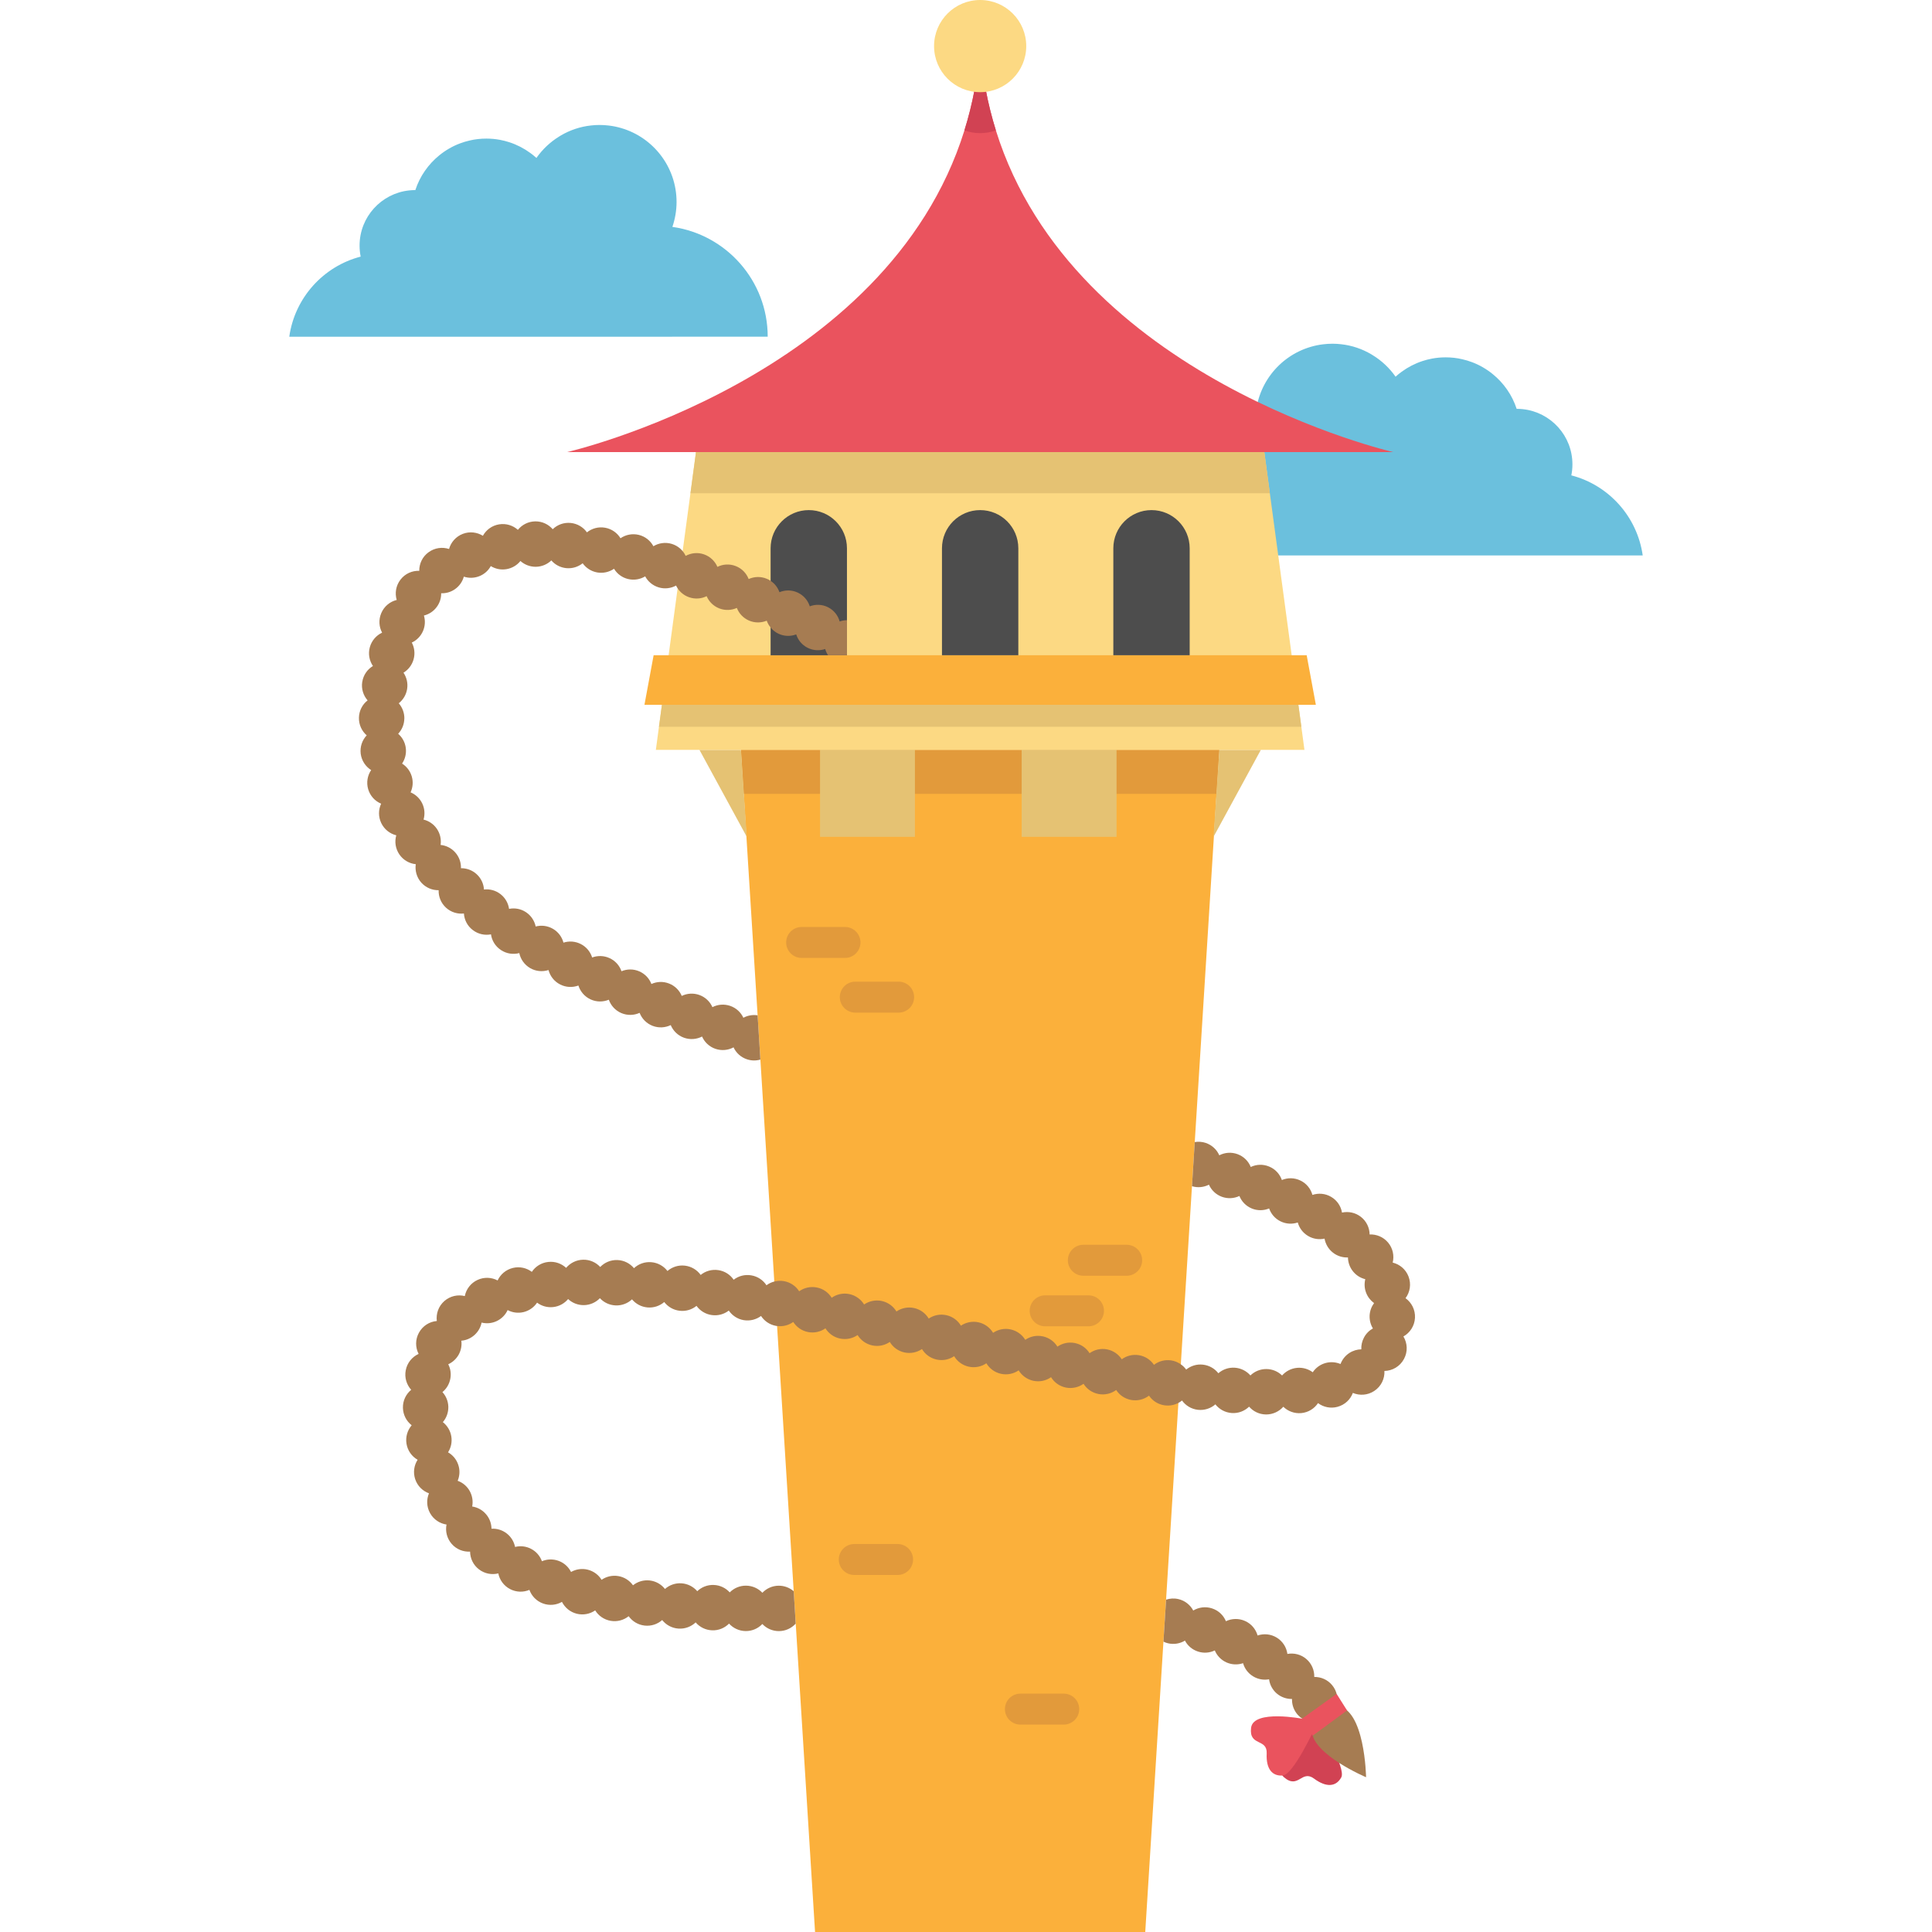 <?xml version="1.0" encoding="iso-8859-1"?>
<!-- Generator: Adobe Illustrator 18.0.0, SVG Export Plug-In . SVG Version: 6.00 Build 0)  -->
<!DOCTYPE svg PUBLIC "-//W3C//DTD SVG 1.1//EN" "http://www.w3.org/Graphics/SVG/1.1/DTD/svg11.dtd">
<svg version="1.1" id="Capa_1" xmlns="http://www.w3.org/2000/svg" xmlns:xlink="http://www.w3.org/1999/xlink" x="0px" y="0px"
	 viewBox="0 0 468.089 468.089" style="enable-background:new 0 0 468.089 468.089;" xml:space="preserve">
<g>
	<path style="fill:#D14253;" d="M316.31,418.906c0,0-8.702,8.722-5.216,11.702c3.486,2.98,4.253-1.923,7.274,0.316
		s5.354,1.959,6.598-0.294c1.245-2.253-5.256-12.857-5.256-12.857L316.31,418.906z"/>
	<polygon style="fill:#FBB03B;" points="295.423,181.679 294.753,192.339 277.473,468.089 197.473,468.089 180.193,192.339 
		179.524,181.679 	"/>
	<path style="fill:#6BC0DD;" d="M147.512,30.418c1.034,0.12,2.045,0.331,3.019,0.619c7.74,2.267,13.387,9.43,13.387,17.898
		c0,2.117-0.367,4.138-1.01,6.038c13.051,1.834,23.094,13.051,23.094,26.606H70.087c1.329-9.43,8.245-17.056,17.296-19.407
		c-0.174-0.866-0.265-1.756-0.265-2.676c0-6.922,5.244-12.624,11.974-13.357c0.481-0.054,0.968-0.084,1.467-0.084
		c0.024,0,0.042,0.012,0.066,0.012c1.095-3.356,3.139-6.273,5.816-8.438c1.485-1.209,3.163-2.189,4.986-2.875
		c0.764-0.289,1.552-0.529,2.364-0.71c1.299-0.313,2.658-0.463,4.047-0.463c1.125,0,2.231,0.102,3.296,0.301
		c0.794,0.15,1.57,0.349,2.321,0.595c1.822,0.601,3.518,1.479,5.028,2.586c0.517,0.373,1.016,0.776,1.485,1.203
		c1.461-2.087,3.344-3.867,5.515-5.196c0.114-0.078,0.235-0.15,0.349-0.217c2.201-1.305,4.691-2.165,7.349-2.454
		c0.686-0.084,1.377-0.12,2.081-0.12C146.021,30.279,146.773,30.328,147.512,30.418z"/>
	<path style="fill:#6BC0DD;" d="M320.577,83.418c-1.034,0.12-2.045,0.331-3.019,0.619c-7.74,2.267-13.387,9.43-13.387,17.898
		c0,2.117,0.367,4.138,1.01,6.038c-13.051,1.834-23.094,13.051-23.094,26.606h115.915c-1.329-9.43-8.245-17.056-17.296-19.407
		c0.174-0.866,0.265-1.756,0.265-2.676c0-6.922-5.244-12.624-11.974-13.357c-0.481-0.054-0.968-0.084-1.467-0.084
		c-0.024,0-0.042,0.012-0.066,0.012c-1.095-3.356-3.139-6.273-5.816-8.438c-1.485-1.209-3.163-2.189-4.986-2.875
		c-0.764-0.289-1.552-0.529-2.364-0.71c-1.299-0.313-2.658-0.463-4.047-0.463c-1.125,0-2.231,0.102-3.296,0.301
		c-0.794,0.15-1.57,0.349-2.321,0.595c-1.822,0.601-3.518,1.479-5.028,2.586c-0.517,0.373-1.016,0.776-1.485,1.203
		c-1.461-2.087-3.344-3.867-5.515-5.196c-0.114-0.078-0.235-0.15-0.349-0.217c-2.201-1.305-4.691-2.165-7.349-2.454
		c-0.686-0.084-1.377-0.12-2.081-0.12C322.069,83.279,321.317,83.328,320.577,83.418z"/>
	<polygon style="fill:#E29A3B;" points="295.423,181.679 294.753,192.339 180.193,192.339 179.524,181.679 	"/>
	<rect x="198.678" y="168.264" style="fill:#E5C273;" width="22.989" height="34.485"/>
	<rect x="247.532" y="168.264" style="fill:#E5C273;" width="22.989" height="34.485"/>
	<polygon style="fill:#E5C273;" points="169.462,181.675 180.933,202.749 179.52,181.675 	"/>
	<polygon style="fill:#E5C273;" points="305.485,181.675 294.014,202.749 295.427,181.675 	"/>
	<polygon style="fill:#FCD983;" points="316.044,181.679 158.903,181.679 159.653,176.089 161.274,164.089 167.284,119.509 
		168.623,109.539 306.324,109.539 307.663,119.509 313.673,164.089 315.294,176.089 	"/>
	<path style="fill:#EA535E;" d="M337.574,109.539h-200.2c0,0,77.54-17.8,96.29-77.95c1.98-6.33,3.3-13.12,3.81-20.42
		c0.51,7.3,1.83,14.09,3.81,20.42C260.034,91.739,337.574,109.539,337.574,109.539z"/>
	<path style="fill:#D14253;" d="M241.284,31.589c-1.19,0.43-2.47,0.67-3.81,0.67s-2.62-0.24-3.81-0.67
		c1.98-6.33,3.3-13.12,3.81-20.42C237.983,18.469,239.304,25.259,241.284,31.589z"/>
	<polygon style="fill:#E5C273;" points="315.294,176.089 159.653,176.089 161.274,164.089 313.673,164.089 	"/>
	<polygon style="fill:#FBB03B;" points="318.807,170.756 156.14,170.756 158.361,158.756 316.586,158.756 	"/>
	<path style="fill:#4D4D4D;" d="M205.203,132.839v25.92h-18.5v-25.92c0-5.11,4.15-9.25,9.25-9.25
		C201.064,123.589,205.203,127.729,205.203,132.839z"/>
	<path style="fill:#4D4D4D;" d="M278.989,123.589L278.989,123.589c-5.109,0-9.25,4.141-9.25,9.25v25.917h18.5v-25.917
		C288.239,127.731,284.098,123.589,278.989,123.589z"/>
	<path style="fill:#4D4D4D;" d="M237.473,123.589L237.473,123.589c-5.109,0-9.25,4.141-9.25,9.25v25.917h18.5v-25.917
		C246.723,127.731,242.582,123.589,237.473,123.589z"/>
	<polygon style="fill:#E5C273;" points="307.663,119.509 167.284,119.509 168.623,109.539 306.324,109.539 	"/>
	<circle style="fill:#FCD983;" cx="237.473" cy="11.167" r="11.167"/>
	<path style="fill:#E29A3B;" d="M204.723,232.089h-10.5c-2.071,0-3.75-1.679-3.75-3.75v0c0-2.071,1.679-3.75,3.75-3.75h10.5
		c2.071,0,3.75,1.679,3.75,3.75v0C208.473,230.411,206.795,232.089,204.723,232.089z"/>
	<path style="fill:#E29A3B;" d="M217.723,245.339h-10.5c-2.071,0-3.75-1.679-3.75-3.75v0c0-2.071,1.679-3.75,3.75-3.75h10.5
		c2.071,0,3.75,1.679,3.75,3.75v0C221.473,243.661,219.795,245.339,217.723,245.339z"/>
	<path style="fill:#E29A3B;" d="M272.973,309.089h-10.5c-2.071,0-3.75-1.679-3.75-3.75l0,0c0-2.071,1.679-3.75,3.75-3.75h10.5
		c2.071,0,3.75,1.679,3.75,3.75l0,0C276.723,307.411,275.045,309.089,272.973,309.089z"/>
	<path style="fill:#E29A3B;" d="M217.473,381.589h-10.5c-2.071,0-3.75-1.679-3.75-3.75l0,0c0-2.071,1.679-3.75,3.75-3.75h10.5
		c2.071,0,3.75,1.679,3.75,3.75l0,0C221.223,379.911,219.545,381.589,217.473,381.589z"/>
	<path style="fill:#E29A3B;" d="M263.723,321.339h-10.5c-2.071,0-3.75-1.679-3.75-3.75l0,0c0-2.071,1.679-3.75,3.75-3.75h10.5
		c2.071,0,3.75,1.679,3.75,3.75l0,0C267.473,319.661,265.795,321.339,263.723,321.339z"/>
	<path style="fill:#E29A3B;" d="M257.723,417.839h-10.5c-2.071,0-3.75-1.679-3.75-3.75l0,0c0-2.071,1.679-3.75,3.75-3.75h10.5
		c2.071,0,3.75,1.679,3.75,3.75l0,0C261.473,416.161,259.795,417.839,257.723,417.839z"/>
	<path style="fill:#A67C52;" d="M100.733,209.379c-1.56-0.16-3.04-0.99-3.99-2.39c-0.95-1.41-1.17-3.1-0.73-4.61
		c-1.54-0.38-2.9-1.42-3.64-2.96c-0.74-1.54-0.7-3.26-0.03-4.7c-1.47-0.61-2.65-1.86-3.14-3.5c-0.48-1.64-0.17-3.33,0.72-4.64
		c-1.34-0.85-2.31-2.27-2.53-3.96c-0.21-1.7,0.37-3.31,1.45-4.46c-1.19-1.04-1.92-2.58-1.88-4.28c0.04-1.71,0.85-3.22,2.1-4.19
		c-1.04-1.19-1.56-2.81-1.3-4.49h0.01c0.26-1.66,1.24-3.03,2.58-3.84c-0.87-1.29-1.2-2.94-0.75-4.56c0.45-1.61,1.57-2.86,2.97-3.52
		c-0.75-1.4-0.88-3.12-0.21-4.71c0.7-1.67,2.12-2.81,3.75-3.21c-0.48-1.63-0.21-3.45,0.9-4.9c1.12-1.48,2.84-2.22,4.56-2.16
		c-0.01-1.73,0.77-3.43,2.27-4.51c1.49-1.08,3.33-1.31,4.95-0.78c0.45-1.62,1.65-3.02,3.35-3.67c1.66-0.63,3.44-0.4,4.85,0.47
		c0.79-1.43,2.2-2.49,3.94-2.77c1.7-0.27,3.34,0.26,4.54,1.33c0.99-1.23,2.51-2.03,4.22-2.05c1.68-0.02,3.19,0.72,4.22,1.9
		c1.11-1.08,2.68-1.68,4.34-1.52c1.65,0.16,3.06,1.03,3.95,2.28c1.2-0.96,2.78-1.41,4.41-1.12c1.61,0.29,2.93,1.25,3.72,2.55
		c1.25-0.86,2.84-1.2,4.43-0.82c1.58,0.39,2.83,1.42,3.54,2.75c1.29-0.78,2.89-1.03,4.44-0.57c1.55,0.47,2.74,1.55,3.38,2.91
		c1.32-0.72,2.92-0.9,4.44-0.37c1.52,0.53,2.66,1.66,3.25,3.03c1.34-0.66,2.94-0.78,4.44-0.19c1.5,0.58,2.59,1.75,3.13,3.14
		c1.36-0.61,2.96-0.68,4.43-0.05c0.32,0.14,0.62,0.3,0.89,0.49c1.02,0.67,1.75,1.65,2.14,2.75c1.37-0.57,2.97-0.59,4.42,0.09
		c1.46,0.68,2.48,1.91,2.93,3.33c1.39-0.53,2.99-0.5,4.42,0.22c1.44,0.73,2.42,2,2.82,3.45c0.56-0.2,1.15-0.31,1.77-0.31v8.5h-4.58
		c-0.3-0.46-0.54-0.98-0.7-1.52c-1.35,0.46-2.88,0.4-4.25-0.29c-1.38-0.69-2.34-1.89-2.77-3.25c-1.34,0.51-2.87,0.5-4.27-0.15
		c-0.78-0.37-1.44-0.89-1.93-1.52c-0.42-0.5-0.73-1.05-0.94-1.65c-1.33,0.55-2.86,0.58-4.28-0.02c-1.41-0.61-2.45-1.74-2.96-3.07
		c-1.3,0.58-2.83,0.67-4.27,0.11c-1.44-0.57-2.49-1.65-3.05-2.96c-1.28,0.63-2.8,0.77-4.25,0.26c-1.45-0.5-2.55-1.55-3.16-2.83
		c-1.25,0.68-2.75,0.88-4.21,0.44c-1.46-0.44-2.61-1.43-3.27-2.67c-1.21,0.73-2.69,1-4.17,0.64c-1.47-0.36-2.65-1.28-3.38-2.48
		c-1.15,0.79-2.6,1.15-4.09,0.89c-1.47-0.27-2.7-1.09-3.51-2.22c-1.08,0.86-2.48,1.32-3.96,1.18c-1.46-0.14-2.74-0.84-3.63-1.87
		c-0.97,0.93-2.29,1.52-3.75,1.54c-1.43,0.01-2.75-0.52-3.74-1.4c-0.82,1.02-2.01,1.75-3.41,1.98c-1.36,0.22-2.68-0.08-3.77-0.75
		c-0.6,1.1-1.59,2-2.86,2.48c-1.22,0.46-2.51,0.46-3.67,0.08c-0.32,1.16-1.02,2.22-2.07,2.98c-1.03,0.75-2.23,1.09-3.42,1.04
		c0.02,1.19-0.35,2.39-1.13,3.4c-0.79,1.04-1.87,1.71-3.05,2c0.35,1.18,0.31,2.48-0.2,3.7c-0.55,1.31-1.55,2.3-2.74,2.85
		c0.64,1.2,0.83,2.64,0.44,4.05c-0.39,1.41-1.29,2.54-2.45,3.25c0.75,1.11,1.11,2.51,0.88,3.95c-0.23,1.42-0.98,2.63-2.03,3.46
		c0.87,1,1.39,2.32,1.36,3.75c0,0,0,0-0.01,0c-0.03,1.41-0.59,2.68-1.49,3.64c0.99,0.85,1.67,2.05,1.85,3.45
		c0.17,1.38-0.18,2.7-0.9,3.77c1.09,0.69,1.94,1.76,2.34,3.09c0.4,1.34,0.26,2.71-0.28,3.88c1.19,0.5,2.21,1.42,2.82,2.68
		c0.61,1.27,0.69,2.66,0.32,3.92c1.28,0.31,2.44,1.08,3.24,2.25c0.8,1.19,1.08,2.57,0.89,3.89c1.32,0.13,2.61,0.75,3.56,1.83
		c0.96,1.09,1.42,2.46,1.37,3.81c1.36-0.02,2.73,0.46,3.81,1.45c1.09,1,1.69,2.34,1.77,3.71c1.37-0.16,2.8,0.19,3.98,1.1
		c1.19,0.91,1.9,2.21,2.1,3.59c1.37-0.27,2.84-0.03,4.09,0.8c1.26,0.83,2.07,2.1,2.36,3.47c1.36-0.36,2.85-0.2,4.17,0.56
		s2.2,1.99,2.56,3.35c1.35-0.43,2.86-0.35,4.22,0.35c1.36,0.7,2.31,1.9,2.73,3.25c1.33-0.5,2.86-0.48,4.25,0.17
		c1.4,0.65,2.39,1.81,2.86,3.16c1.32-0.55,2.86-0.59,4.27,0.01c1.43,0.61,2.46,1.74,2.98,3.08c1.31-0.59,2.84-0.68,4.28-0.11
		c1.45,0.57,2.52,1.68,3.07,3c1.29-0.63,2.83-0.75,4.29-0.22c1.46,0.54,2.56,1.62,3.14,2.94c1.28-0.66,2.82-0.81,4.3-0.31
		c1.47,0.51,2.59,1.57,3.2,2.88c1.03-0.55,2.23-0.78,3.45-0.59l0.67,10.72c-1.02,0.3-2.13,0.3-3.21-0.05
		c-1.51-0.49-2.67-1.57-3.29-2.91c-1.3,0.7-2.88,0.87-4.39,0.36c-1.51-0.52-2.65-1.63-3.24-2.98c-1.32,0.68-2.9,0.82-4.4,0.28
		c-1.51-0.55-2.62-1.69-3.19-3.05c-1.34,0.64-2.93,0.75-4.42,0.17c-1.49-0.59-2.58-1.75-3.12-3.14c-1.35,0.62-2.95,0.68-4.42,0.06
		c-1.48-0.63-2.54-1.83-3.04-3.24c-1.38,0.57-2.98,0.59-4.44-0.09c-1.46-0.68-2.48-1.93-2.93-3.35c-1.4,0.52-3.01,0.47-4.45-0.27
		s-2.41-2.03-2.79-3.48c-1.43,0.46-3.05,0.34-4.45-0.47c-1.41-0.82-2.32-2.16-2.63-3.64c-1.47,0.39-3.08,0.17-4.44-0.73
		c-1.37-0.9-2.21-2.31-2.42-3.81c-1.5,0.29-3.11-0.04-4.41-1.04c-1.32-1-2.05-2.48-2.15-4.01c-1.52,0.17-3.12-0.29-4.34-1.41
		c-1.23-1.13-1.83-2.69-1.78-4.23c-1.56,0.02-3.11-0.61-4.22-1.86C100.943,212.559,100.514,210.919,100.733,209.379z"/>
	<path style="fill:#A67C52;" d="M330.973,430.589c0,0-13-5.5-13.13-11.22c-0.016-0.725-0.01-1.44,0.19-2.11
		c-1.34-0.11-2.62-0.71-3.58-1.76c-0.02-0.02-0.05-0.05-0.07-0.08c-0.03-0.03-0.06-0.07-0.09-0.11c-0.03-0.04-0.06-0.07-0.09-0.11
		c-0.02-0.03-0.05-0.06-0.07-0.09c-0.78-1.03-1.14-2.27-1.1-3.48c-1.3,0.02-2.61-0.41-3.68-1.31c-1.07-0.92-1.71-2.16-1.88-3.46
		c-1.29,0.24-2.67,0.02-3.88-0.72c-1.23-0.75-2.06-1.9-2.42-3.18c-1.26,0.43-2.69,0.4-4.01-0.18c-1.34-0.6-2.32-1.66-2.84-2.91
		c-1.23,0.59-2.67,0.73-4.07,0.27c-1.42-0.46-2.52-1.43-3.16-2.65c-1.19,0.72-2.64,0.99-4.09,0.65c-0.39-0.09-0.77-0.22-1.12-0.4
		l0.64-10.17c0.93-0.31,1.95-0.38,2.98-0.14c1.6,0.37,2.88,1.42,3.6,2.77c1.32-0.79,2.96-1.03,4.54-0.52
		c1.59,0.51,2.78,1.68,3.38,3.11c1.4-0.67,3.08-0.74,4.62-0.06c1.55,0.69,2.62,2.01,3.05,3.52c1.49-0.51,3.2-0.37,4.65,0.52
		c1.46,0.9,2.36,2.37,2.57,3.95c1.58-0.29,3.27,0.1,4.58,1.22c1.32,1.13,1.98,2.75,1.93,4.35c1.61-0.02,3.22,0.65,4.33,1.99
		c1.21,1.45,1.54,3.32,1.06,5C330.723,413.839,330.973,430.589,330.973,430.589z"/>
	<path style="fill:#A67C52;" d="M340.023,323.799c0.97,1.61,1.1,3.67,0.14,5.45c-0.97,1.82-2.81,2.87-4.74,2.91
		c0.09,1.88-0.79,3.76-2.49,4.86c-1.59,1.04-3.53,1.15-5.16,0.46c-0.6,1.6-1.94,2.89-3.72,3.37c-1.69,0.46-3.42,0.07-4.72-0.9
		c-0.89,1.33-2.35,2.26-4.06,2.42c-1.67,0.15-3.24-0.46-4.35-1.54c-1.02,1.15-2.52,1.88-4.18,1.87c-1.64-0.01-3.11-0.74-4.11-1.89
		c-1.08,1.05-2.6,1.66-4.22,1.54c-1.62-0.12-3.02-0.92-3.95-2.1c-1.12,0.98-2.65,1.5-4.25,1.32c-1.6-0.19-2.96-1.04-3.83-2.25
		c-0.27,0.22-0.57,0.42-0.88,0.58c-1,0.53-2.18,0.76-3.39,0.58c-1.58-0.23-2.9-1.12-3.73-2.34c-1.18,0.9-2.71,1.32-4.28,1.05
		c-1.57-0.27-2.87-1.18-3.67-2.42c-1.19,0.87-2.73,1.27-4.29,0.97c-1.56-0.3-2.84-1.23-3.62-2.47c-1.2,0.85-2.73,1.22-4.29,0.91
		c-1.55-0.32-2.82-1.26-3.58-2.51c-1.21,0.84-2.74,1.2-4.29,0.87c-1.54-0.33-2.8-1.28-3.56-2.53c-1.21,0.83-2.74,1.17-4.28,0.84
		c-1.54-0.34-2.79-1.29-3.54-2.55c-1.21,0.82-2.74,1.16-4.28,0.82c-1.54-0.34-2.78-1.29-3.53-2.54c-1.21,0.82-2.74,1.15-4.27,0.81
		s-2.78-1.29-3.52-2.54c-1.21,0.82-2.74,1.15-4.27,0.82c-1.54-0.34-2.78-1.29-3.53-2.54c-1.2,0.82-2.73,1.17-4.26,0.84
		c-1.54-0.34-2.78-1.27-3.54-2.51c-1.2,0.82-2.71,1.17-4.25,0.85s-2.78-1.25-3.54-2.48c-1.19,0.84-2.7,1.2-4.23,0.9
		c-1.54-0.31-2.79-1.22-3.57-2.44c-1.1,0.78-2.48,1.17-3.92,0.98c-0.1-0.01-0.2-0.02-0.3-0.04c-1.53-0.29-2.79-1.18-3.59-2.39
		c-1.16,0.86-2.65,1.26-4.19,1.01c-1.53-0.26-2.8-1.13-3.62-2.32c-1.14,0.88-2.62,1.31-4.16,1.08c-1.53-0.22-2.82-1.06-3.66-2.22
		c-1.11,0.9-2.58,1.37-4.11,1.18c-1.53-0.18-2.84-0.98-3.71-2.11c-1.08,0.93-2.52,1.44-4.05,1.31c-1.52-0.13-2.85-0.87-3.76-1.96
		c-1.03,0.96-2.44,1.53-3.96,1.47s-2.86-0.72-3.82-1.75c-0.97,1.01-2.32,1.64-3.83,1.68c-1.49,0.03-2.86-0.53-3.87-1.47
		c-0.88,1.05-2.15,1.78-3.62,1.94c-1.45,0.16-2.82-0.26-3.9-1.07c-0.74,1.11-1.89,1.95-3.28,2.29c-1.35,0.32-2.71,0.12-3.85-0.49
		c-0.53,1.15-1.46,2.12-2.7,2.69c-1.18,0.54-2.44,0.63-3.61,0.34c-0.23,1.15-0.83,2.23-1.78,3.06c-0.91,0.79-2.01,1.24-3.13,1.33
		c0.15,1.11-0.05,2.28-0.62,3.34c-0.6,1.08-1.5,1.89-2.55,2.37c0.54,1.05,0.74,2.28,0.5,3.52c-0.25,1.32-0.95,2.44-1.91,3.22
		c0.86,0.94,1.39,2.18,1.43,3.55c0.03,1.42-0.47,2.73-1.33,3.73c1.05,0.82,1.81,2.02,2.05,3.44c0.23,1.4-0.08,2.76-0.79,3.87
		c1.13,0.65,2.04,1.7,2.48,3.04c0.44,1.31,0.35,2.67-0.15,3.86c1.2,0.43,2.25,1.28,2.92,2.48c0.66,1.19,0.84,2.52,0.6,3.75
		c1.24,0.19,2.43,0.8,3.32,1.83c0.9,1.02,1.34,2.29,1.36,3.55c1.26-0.07,2.56,0.29,3.65,1.12c1.11,0.85,1.8,2.03,2.06,3.3
		c1.26-0.32,2.64-0.19,3.88,0.46c1.27,0.66,2.17,1.75,2.63,3c1.23-0.52,2.65-0.59,4.01-0.1c1.38,0.5,2.43,1.49,3.04,2.7
		c1.19-0.67,2.63-0.91,4.06-0.55c1.45,0.37,2.62,1.27,3.34,2.45c1.14-0.79,2.58-1.15,4.06-0.9c1.49,0.25,2.74,1.09,3.55,2.23
		c1.1-0.88,2.54-1.34,4.05-1.17c1.51,0.17,2.82,0.95,3.7,2.06c1.06-0.94,2.48-1.47,4.01-1.37c1.54,0.11,2.88,0.83,3.81,1.91
		c1.03-0.98,2.45-1.57,3.99-1.51c1.54,0.05,2.92,0.74,3.88,1.8c1.01-1.02,2.42-1.65,3.97-1.63c1.55,0.02,2.95,0.68,3.94,1.72
		c0.99-1.04,2.39-1.7,3.95-1.71c1.39-0.01,2.66,0.5,3.64,1.34l0.49,7.94c-0.02-0.02-0.03-0.03-0.05-0.05
		c-1,1.08-2.42,1.76-4.01,1.77c-1.58,0.01-3.02-0.65-4.03-1.72c-1.02,1.07-2.46,1.73-4.05,1.71c-1.59-0.02-3.02-0.71-4.02-1.81
		c-1.04,1.05-2.5,1.69-4.1,1.63c-1.6-0.06-3.02-0.79-3.99-1.92c-1.07,1.02-2.56,1.61-4.17,1.5c-1.61-0.11-3.01-0.9-3.94-2.07
		c-1.12,0.99-2.64,1.52-4.25,1.34c-1.62-0.18-2.99-1.04-3.87-2.27c-1.18,0.94-2.75,1.4-4.35,1.12h-0.01
		c-1.62-0.28-2.95-1.24-3.75-2.53c-1.26,0.87-2.87,1.21-4.47,0.81c-1.62-0.41-2.88-1.49-3.58-2.87c-1.35,0.77-3.02,0.96-4.59,0.39
		c-1.6-0.58-2.76-1.82-3.3-3.3c-1.46,0.62-3.17,0.6-4.68-0.19c-1.54-0.8-2.54-2.23-2.85-3.8c-1.57,0.39-3.29,0.09-4.68-0.97
		c-1.4-1.06-2.14-2.67-2.16-4.31c-1.64,0.1-3.3-0.54-4.46-1.87c-1.16-1.34-1.57-3.07-1.25-4.69c-1.62-0.24-3.12-1.21-3.98-2.75
		c-0.86-1.54-0.9-3.31-0.27-4.81c-1.53-0.56-2.79-1.78-3.34-3.43c-0.54-1.64-0.28-3.35,0.59-4.7c-1.38-0.79-2.41-2.17-2.69-3.86
		c-0.28-1.68,0.23-3.3,1.25-4.5c-1.25-0.98-2.07-2.48-2.12-4.2c-0.05-1.76,0.74-3.35,2-4.39c-1.11-1.24-1.66-2.96-1.32-4.72
		c0.34-1.82,1.55-3.26,3.12-3.98c-0.8-1.56-0.83-3.47,0.07-5.12c0.91-1.68,2.57-2.7,4.34-2.85c-0.22-1.76,0.4-3.59,1.84-4.85
		c1.41-1.22,3.26-1.61,4.94-1.19c0.33-1.67,1.44-3.16,3.1-3.92c1.61-0.74,3.4-0.63,4.85,0.13c0.69-1.47,2.01-2.62,3.71-3.03
		c1.65-0.4,3.32,0,4.58,0.95c0.87-1.3,2.29-2.22,3.97-2.4c1.65-0.19,3.21,0.39,4.34,1.43c0.99-1.17,2.45-1.93,4.1-1.97
		c1.64-0.04,3.12,0.64,4.16,1.76c1.05-1.09,2.54-1.74,4.17-1.68c1.62,0.06,3.04,0.82,4.01,1.97c1.09-1.02,2.6-1.59,4.21-1.45
		c1.61,0.14,2.99,0.95,3.9,2.13c1.13-0.97,2.64-1.48,4.24-1.29c1.59,0.19,2.94,1.04,3.81,2.25c1.15-0.94,2.68-1.4,4.26-1.17
		c1.58,0.23,2.9,1.11,3.73,2.33c1.17-0.9,2.7-1.33,4.27-1.06c1.57,0.26,2.87,1.17,3.68,2.4c0.56-0.42,1.21-0.73,1.89-0.9
		c0.76-0.2,1.57-0.24,2.39-0.09c1.56,0.29,2.85,1.21,3.64,2.45c1.19-0.85,2.72-1.23,4.28-0.92c1.55,0.3,2.82,1.24,3.6,2.49
		c1.2-0.85,2.73-1.21,4.28-0.89c1.55,0.33,2.81,1.27,3.57,2.52c1.21-0.83,2.74-1.18,4.29-0.85c1.54,0.34,2.79,1.29,3.55,2.54
		c1.21-0.82,2.74-1.17,4.28-0.83c1.54,0.34,2.79,1.3,3.54,2.55c1.21-0.82,2.74-1.16,4.28-0.82c1.53,0.34,2.77,1.29,3.52,2.54
		c1.21-0.81,2.73-1.15,4.27-0.81c1.53,0.34,2.77,1.29,3.52,2.54c1.21-0.81,2.73-1.15,4.27-0.82c1.53,0.34,2.77,1.28,3.53,2.52
		c1.19-0.82,2.72-1.17,4.25-0.84c1.53,0.32,2.78,1.26,3.54,2.49c1.19-0.82,2.69-1.18,4.23-0.87s2.79,1.23,3.56,2.46
		c1.18-0.84,2.69-1.22,4.22-0.93c1.53,0.3,2.79,1.2,3.58,2.41c1.16-0.86,2.66-1.25,4.19-0.99c1.53,0.26,2.8,1.14,3.61,2.33
		c1.14-0.88,2.62-1.3,4.15-1.08c0.88,0.13,1.68,0.47,2.36,0.96c0.5,0.34,0.94,0.78,1.3,1.27c1.11-0.9,2.55-1.37,4.09-1.19
		c1.52,0.18,2.83,0.96,3.7,2.08c1.07-0.93,2.49-1.45,4.02-1.34c1.5,0.11,2.83,0.82,3.75,1.87c1-0.97,2.37-1.56,3.87-1.55
		c1.48,0.01,2.82,0.6,3.8,1.56c0.9-1.02,2.17-1.71,3.63-1.85c1.41-0.13,2.75,0.29,3.8,1.07c0.71-1.06,1.8-1.89,3.14-2.25
		c1.24-0.33,2.49-0.21,3.59,0.25c0.4-1.06,1.12-2,2.14-2.67c0.9-0.58,1.9-0.87,2.9-0.89c-0.05-0.96,0.16-1.95,0.65-2.86
		c0.51-0.96,1.27-1.71,2.16-2.2c-0.56-0.91-0.85-1.99-0.8-3.14c0.06-1.13,0.46-2.16,1.08-3c-0.84-0.61-1.53-1.46-1.93-2.51
		c-0.42-1.09-0.46-2.23-0.2-3.28c-1.1-0.27-2.12-0.87-2.9-1.8c-0.85-1.01-1.28-2.24-1.3-3.47c-1.26,0.06-2.55-0.32-3.62-1.15
		c-1.13-0.88-1.82-2.11-2.05-3.41c-1.31,0.29-2.73,0.1-3.98-0.64c-1.28-0.75-2.14-1.94-2.51-3.27c-1.31,0.44-2.79,0.39-4.14-0.26
		c-1.37-0.66-2.33-1.81-2.8-3.14c-1.3,0.54-2.81,0.59-4.22,0c-1.41-0.59-2.45-1.7-2.98-3.02c-1.29,0.61-2.82,0.72-4.26,0.19
		c-1.45-0.54-2.54-1.62-3.12-2.93c-1.23,0.63-2.7,0.8-4.11,0.37l0.67-10.69c0.87-0.15,1.78-0.09,2.68,0.21
		c1.52,0.52,2.67,1.63,3.27,2.99c1.32-0.68,2.92-0.83,4.43-0.27c1.51,0.56,2.63,1.71,3.19,3.1c1.35-0.64,2.96-0.73,4.46-0.1
		c1.5,0.62,2.58,1.83,3.08,3.26c1.4-0.58,3.03-0.59,4.5,0.13c1.48,0.71,2.5,2.01,2.9,3.48c1.46-0.49,3.12-0.37,4.55,0.48
		c1.45,0.85,2.36,2.27,2.62,3.8c1.55-0.34,3.22-0.01,4.57,1.03c1.37,1.07,2.1,2.66,2.12,4.27c1.65-0.07,3.31,0.59,4.46,1.95
		c1.18,1.4,1.54,3.21,1.13,4.87c1.7,0.41,3.17,1.62,3.84,3.38c0.69,1.82,0.36,3.78-0.73,5.24c1.47,1.06,2.39,2.82,2.29,4.76
		C342.723,321.239,341.614,322.909,340.023,323.799z"/>
	<polygon style="fill:#EA535E;" points="315.489,416.377 323.839,410.4 326.366,414.407 318.044,420.527 	"/>
	<path style="fill:#EA535E;" d="M315.741,416.456c0,0-12.088-2.382-12.627,2.172c-0.539,4.554,3.963,2.465,3.783,6.221
		c-0.18,3.756,1.349,5.539,3.913,5.321c2.565-0.218,7.764-11.518,7.764-11.518L315.741,416.456z"/>
</g>
<g>
</g>
<g>
</g>
<g>
</g>
<g>
</g>
<g>
</g>
<g>
</g>
<g>
</g>
<g>
</g>
<g>
</g>
<g>
</g>
<g>
</g>
<g>
</g>
<g>
</g>
<g>
</g>
<g>
</g>
</svg>
